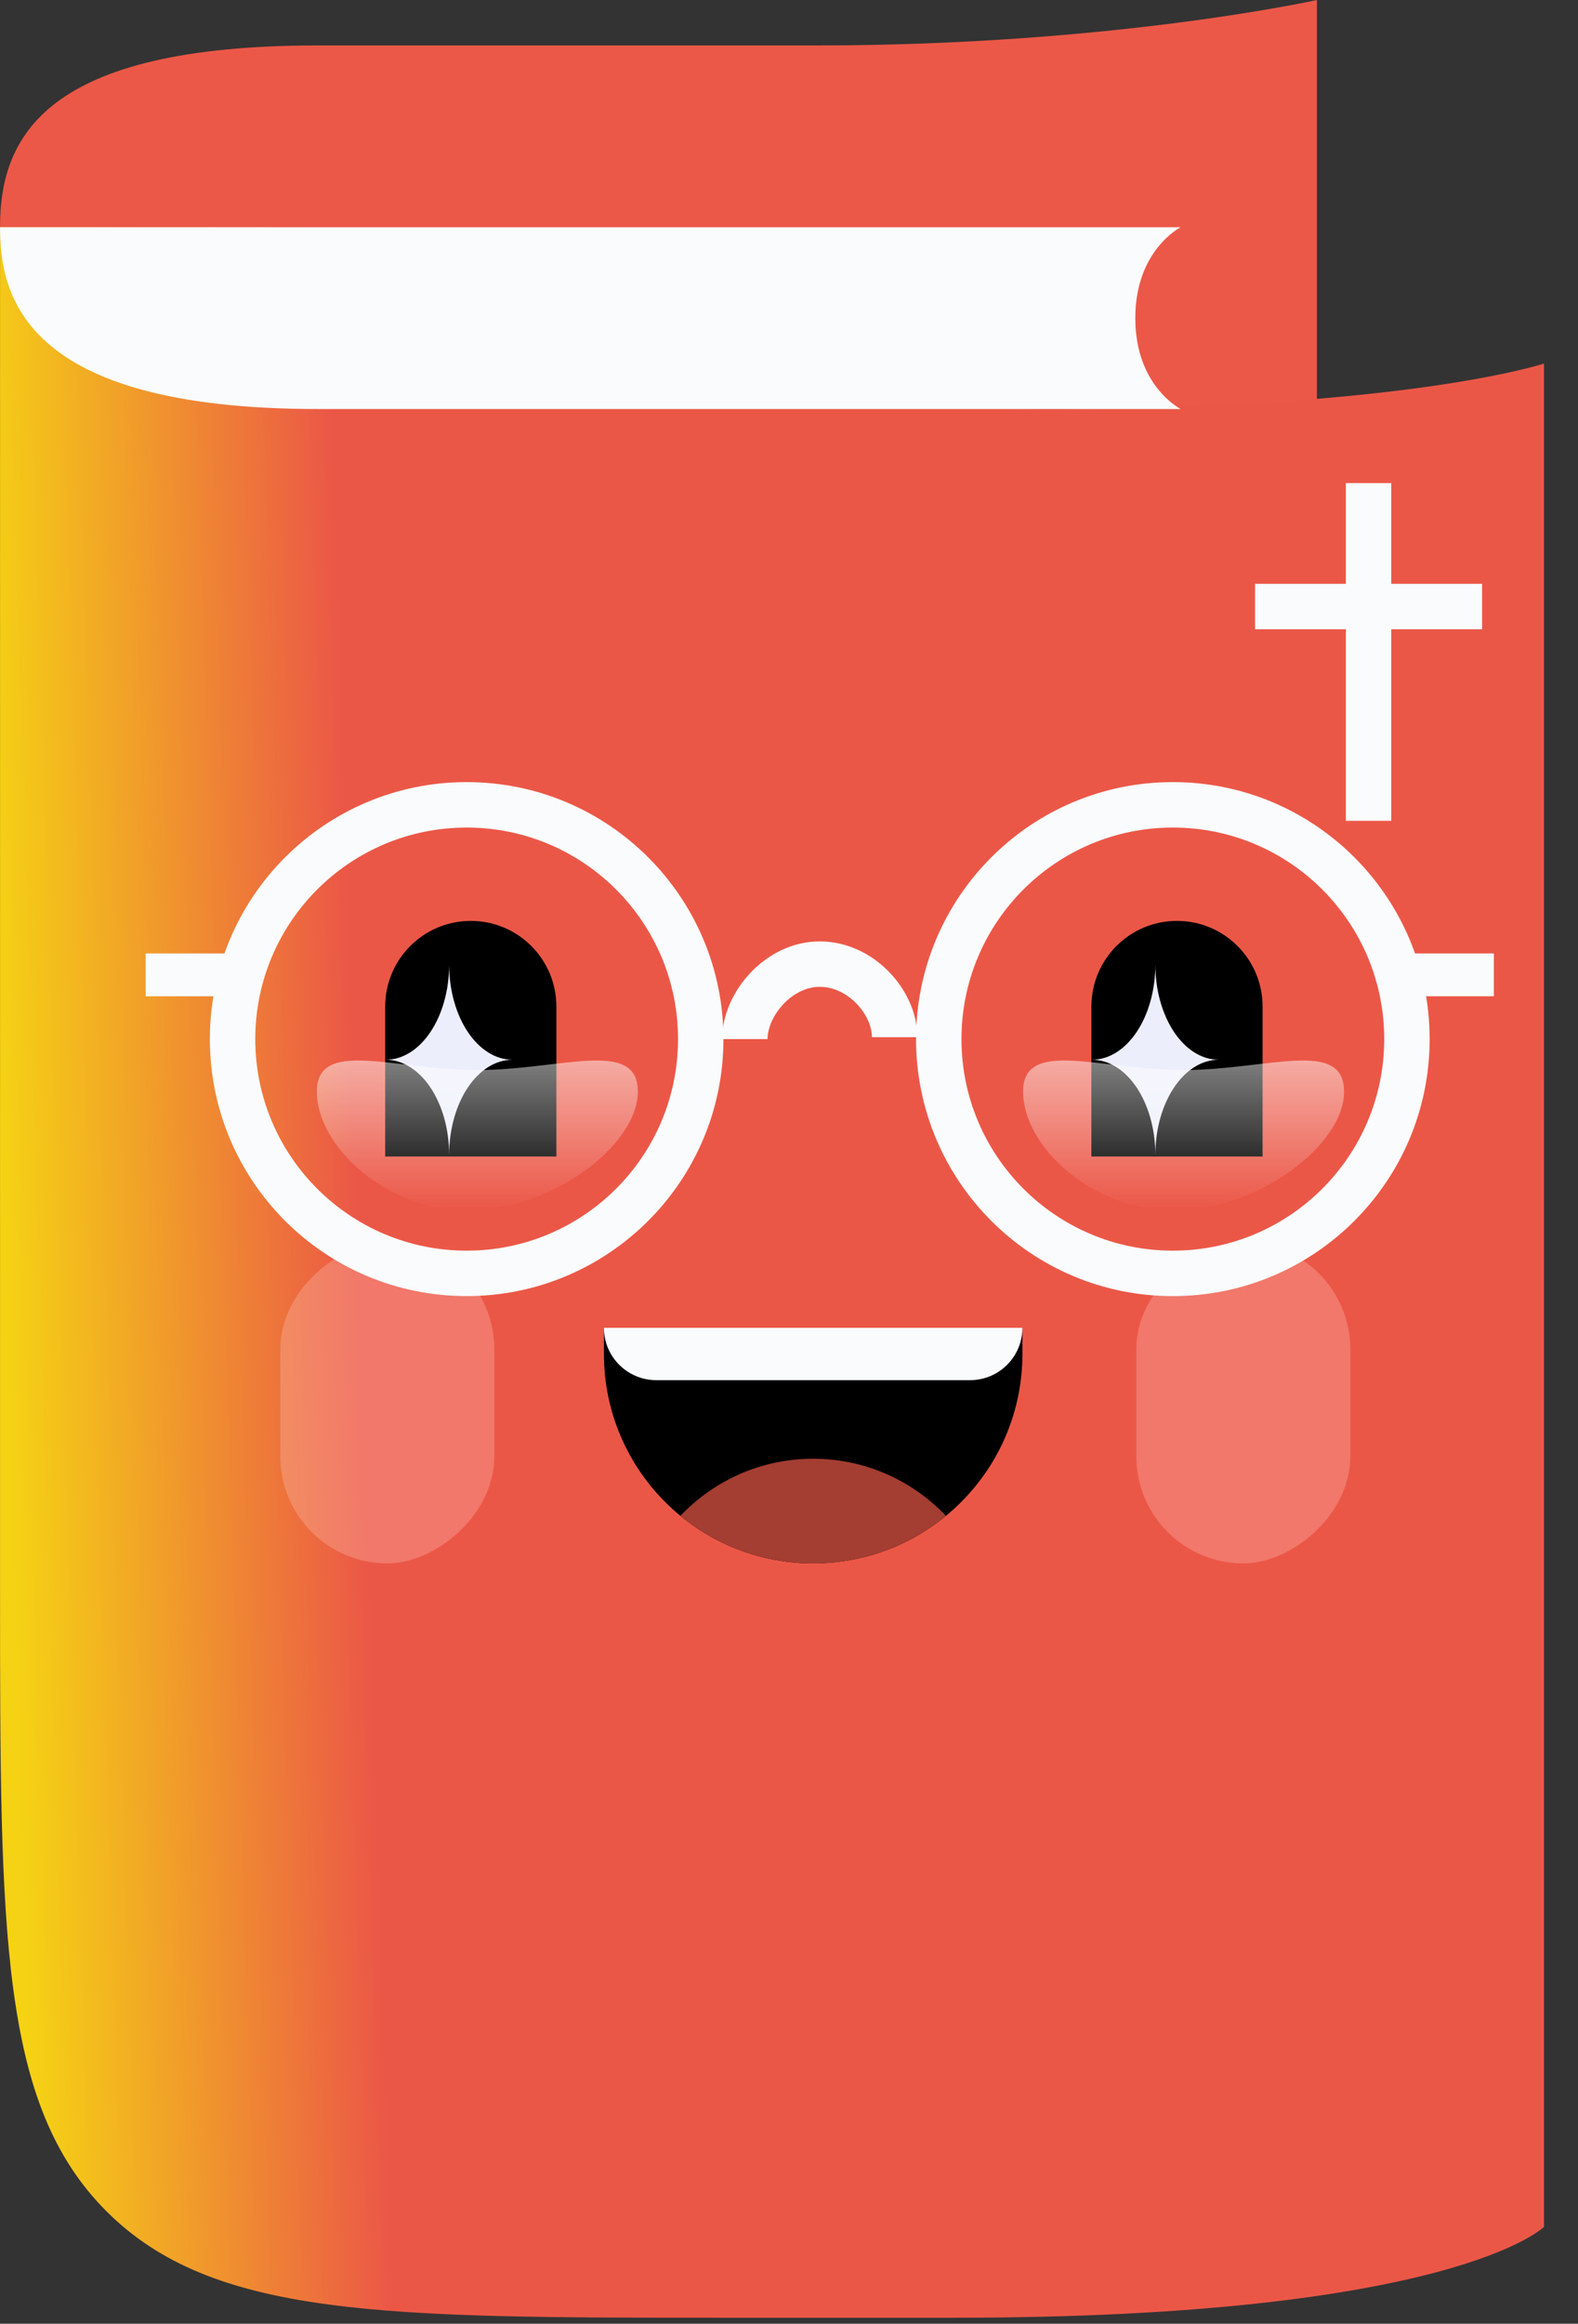<?xml version="1.0" encoding="utf-8"?>
<svg xmlns="http://www.w3.org/2000/svg" fill="none" height="100%" overflow="visible" preserveAspectRatio="none" style="display: block;" viewBox="0 0 70 103" width="100%">
<rect x="0" y="0" width="70" height="103" fill="#333333" stroke="none"/>
<g id="Group 613">
<path d="M0 10.072C0 6.043 2.014 2.014 14.101 2.014L36.259 2.014C49.353 2.014 58.418 0 58.418 0V18.13L14.101 18.13C2.014 18.13 0 14.101 0 10.072Z" fill="#EB5848" id="Vector 100"/>
<path d="M46.333 10.072L0.002 10.072L0.002 70.504C0.002 85.698 0.002 93.294 4.722 98.014C9.442 102.735 17.039 102.735 32.232 102.735C32.232 102.735 37.268 102.735 42.304 102.735C64.463 102.735 68.492 98.706 68.492 98.706L68.492 16.115C68.492 16.115 62.448 18.13 46.333 18.13C30.218 18.13 46.333 10.072 46.333 10.072Z" fill="url(#paint0_linear_0_822)" id="Union"/>
<g id="Component 40">
<rect fill="#FEC4BD" height="9.493" id="Rectangle 29311" opacity="0.3" rx="4.746" transform="rotate(90 59.9 55.059)" width="14.239" x="59.9" y="55.059"/>
<rect fill="#FEC4BD" height="9.493" id="Rectangle 29312" opacity="0.3" rx="4.746" transform="rotate(90 21.928 55.059)" width="14.239" x="21.928" y="55.059"/>
<g id="Group 1002727291">
<path d="M52.211 40.819C54.308 40.819 56.008 42.519 56.008 44.617L56.008 51.262L48.413 51.262L48.414 44.617C48.414 42.519 50.114 40.819 52.211 40.819V40.819Z" fill="black" id="Rectangle 29312_2"/>
<g id="Subtract">
<path d="M51.251 42.749C51.251 45.083 49.99 46.974 48.435 46.974C48.428 46.974 48.421 46.974 48.414 46.974V46.974C48.421 46.974 48.428 46.974 48.435 46.974C49.99 46.974 51.251 48.865 51.251 51.199C51.251 51.22 51.251 51.241 51.251 51.262H51.251C51.251 51.241 51.251 51.22 51.251 51.199C51.251 48.865 52.512 46.974 54.067 46.974C54.081 46.974 54.095 46.974 54.109 46.974V46.974C54.095 46.974 54.081 46.974 54.067 46.974C52.512 46.974 51.251 45.083 51.251 42.749Z" fill="#ECEEFB"/>
<path d="M51.251 42.718C51.251 42.728 51.251 42.739 51.251 42.749C51.251 42.739 51.251 42.728 51.251 42.718H51.251Z" fill="#ECEEFB"/>
</g>
</g>
<g id="Group 1002727290">
<path d="M20.884 40.819C22.981 40.819 24.681 42.52 24.681 44.617L24.681 51.262L17.087 51.262L17.087 44.617C17.087 42.52 18.787 40.819 20.884 40.819V40.819Z" fill="black" id="Rectangle 29312_3"/>
<g id="Subtract_2">
<path d="M19.924 42.75C19.924 45.083 18.663 46.974 17.108 46.974C17.101 46.974 17.094 46.974 17.087 46.974V46.974C17.094 46.974 17.101 46.974 17.108 46.974C18.663 46.974 19.924 48.866 19.924 51.199C19.924 51.22 19.924 51.241 19.924 51.262H19.924C19.924 51.241 19.924 51.22 19.924 51.199C19.924 48.866 21.185 46.974 22.74 46.974C22.754 46.974 22.768 46.974 22.782 46.975V46.974C22.768 46.974 22.754 46.974 22.74 46.974C21.185 46.974 19.924 45.083 19.924 42.75Z" fill="#ECEEFB"/>
<path d="M19.924 42.718C19.924 42.729 19.924 42.739 19.924 42.75C19.924 42.739 19.924 42.729 19.924 42.718H19.924Z" fill="#ECEEFB"/>
</g>
</g>
<g id="Group 1002727243">
<path clip-rule="evenodd" d="M20.701 55.436C25.879 55.436 30.077 51.238 30.077 46.059C30.077 40.88 25.879 36.682 20.701 36.682C15.522 36.682 11.324 40.88 11.324 46.059C11.324 51.238 15.522 55.436 20.701 55.436ZM20.701 57.45C26.992 57.45 32.092 52.35 32.092 46.059C32.092 39.768 26.992 34.667 20.701 34.667C14.409 34.667 9.309 39.768 9.309 46.059C9.309 52.35 14.409 57.45 20.701 57.45Z" fill="#F9FBFD" fill-rule="evenodd" id="Ellipse 2176 (Stroke)"/>
<path clip-rule="evenodd" d="M52.027 55.436C57.206 55.436 61.404 51.238 61.404 46.059C61.404 40.88 57.206 36.682 52.027 36.682C46.849 36.682 42.651 40.88 42.651 46.059C42.651 51.238 46.849 55.436 52.027 55.436ZM52.027 57.451C58.319 57.451 63.419 52.35 63.419 46.059C63.419 39.768 58.319 34.667 52.027 34.667C45.736 34.667 40.636 39.768 40.636 46.059C40.636 52.35 45.736 57.451 52.027 57.451Z" fill="#F9FBFD" fill-rule="evenodd" id="Ellipse 2177 (Stroke)"/>
<path clip-rule="evenodd" d="M61.52 42.262H66.267V44.16H61.52V42.262Z" fill="#F9FBFD" fill-rule="evenodd" id="Vector 2161 (Stroke)"/>
<path clip-rule="evenodd" d="M34.748 44.511C34.286 45.002 34.048 45.595 34.048 46.058L32.034 46.058C32.034 44.983 32.541 43.916 33.282 43.129C34.03 42.335 35.112 41.728 36.364 41.728C37.599 41.728 38.678 42.299 39.434 43.075C40.182 43.843 40.694 44.894 40.694 45.974L38.679 45.974C38.679 45.516 38.446 44.948 37.991 44.481C37.544 44.022 36.962 43.742 36.364 43.742C35.782 43.742 35.203 44.028 34.748 44.511Z" fill="#F9FBFD" fill-rule="evenodd" id="Ellipse 2178 (Stroke)"/>
<path clip-rule="evenodd" d="M6.461 42.262H11.208V44.16H6.461V42.262Z" fill="#F9FBFD" fill-rule="evenodd" id="Vector 2160 (Stroke)"/>
</g>
<g id="Group 1002727292">
<path d="M26.79 58.856H45.354V60.016C45.354 65.143 41.199 69.298 36.072 69.298V69.298C30.946 69.298 26.79 65.143 26.79 60.016V58.856Z" fill="black" id="Rectangle 29352"/>
<path d="M26.79 58.856H45.354V58.856C45.354 60.138 44.315 61.176 43.034 61.176H29.111C27.829 61.176 26.79 60.138 26.79 58.856V58.856Z" fill="#F9FBFD" id="Rectangle 29353"/>
<path d="M36.072 64.659C38.391 64.659 40.481 65.633 41.961 67.191C40.359 68.508 38.308 69.3 36.072 69.3C33.836 69.3 31.784 68.509 30.182 67.191C31.662 65.632 33.753 64.659 36.072 64.659Z" fill="#A43D32" id="Intersect"/>
</g>
<path d="M14.055 48.387C14.055 46.007 17.475 47.43 21.175 47.43C24.876 47.43 28.295 46.008 28.295 48.387C28.294 50.766 24.457 53.653 20.756 53.653C17.056 53.653 14.055 50.766 14.055 48.387ZM45.383 48.387C45.383 46.007 48.801 47.43 52.502 47.43C56.203 47.43 59.622 46.007 59.622 48.387C59.622 50.766 55.783 53.653 52.083 53.653C48.382 53.652 45.383 50.766 45.383 48.387Z" fill="url(#paint1_linear_0_822)" id="Union_2" opacity="0.5"/>
</g>
<rect fill="#F9FBFD" height="14.97" id="Rectangle 842" width="2.014" x="59.702" y="21.413"/>
<rect fill="#F9FBFD" height="10.072" id="Rectangle 843" transform="rotate(-90 55.675 27.892)" width="2.014" x="55.675" y="27.892"/>
<path d="M14.103 18.13C1.009 18.13 0.002 13.093 0.002 10.072L52.376 10.072C52.376 10.072 50.362 11.079 50.362 14.101C50.362 17.122 52.376 18.13 52.376 18.13L14.103 18.13Z" fill="#F9FBFD" id="Subtract_3"/>
</g>
<defs>
<linearGradient gradientUnits="userSpaceOnUse" id="paint0_linear_0_822" x1="-0.439" x2="15.299" y1="36.347" y2="35.848">
<stop offset="0" stop-color="#F5D214"/>
<stop offset="1" stop-color="#EB5747"/>
</linearGradient>
<linearGradient gradientUnits="userSpaceOnUse" id="paint1_linear_0_822" x1="52.502" x2="52.502" y1="47.008" y2="53.653">
<stop stop-color="white"/>
<stop offset="1" stop-color="white" stop-opacity="0"/>
</linearGradient>
</defs>
</svg>